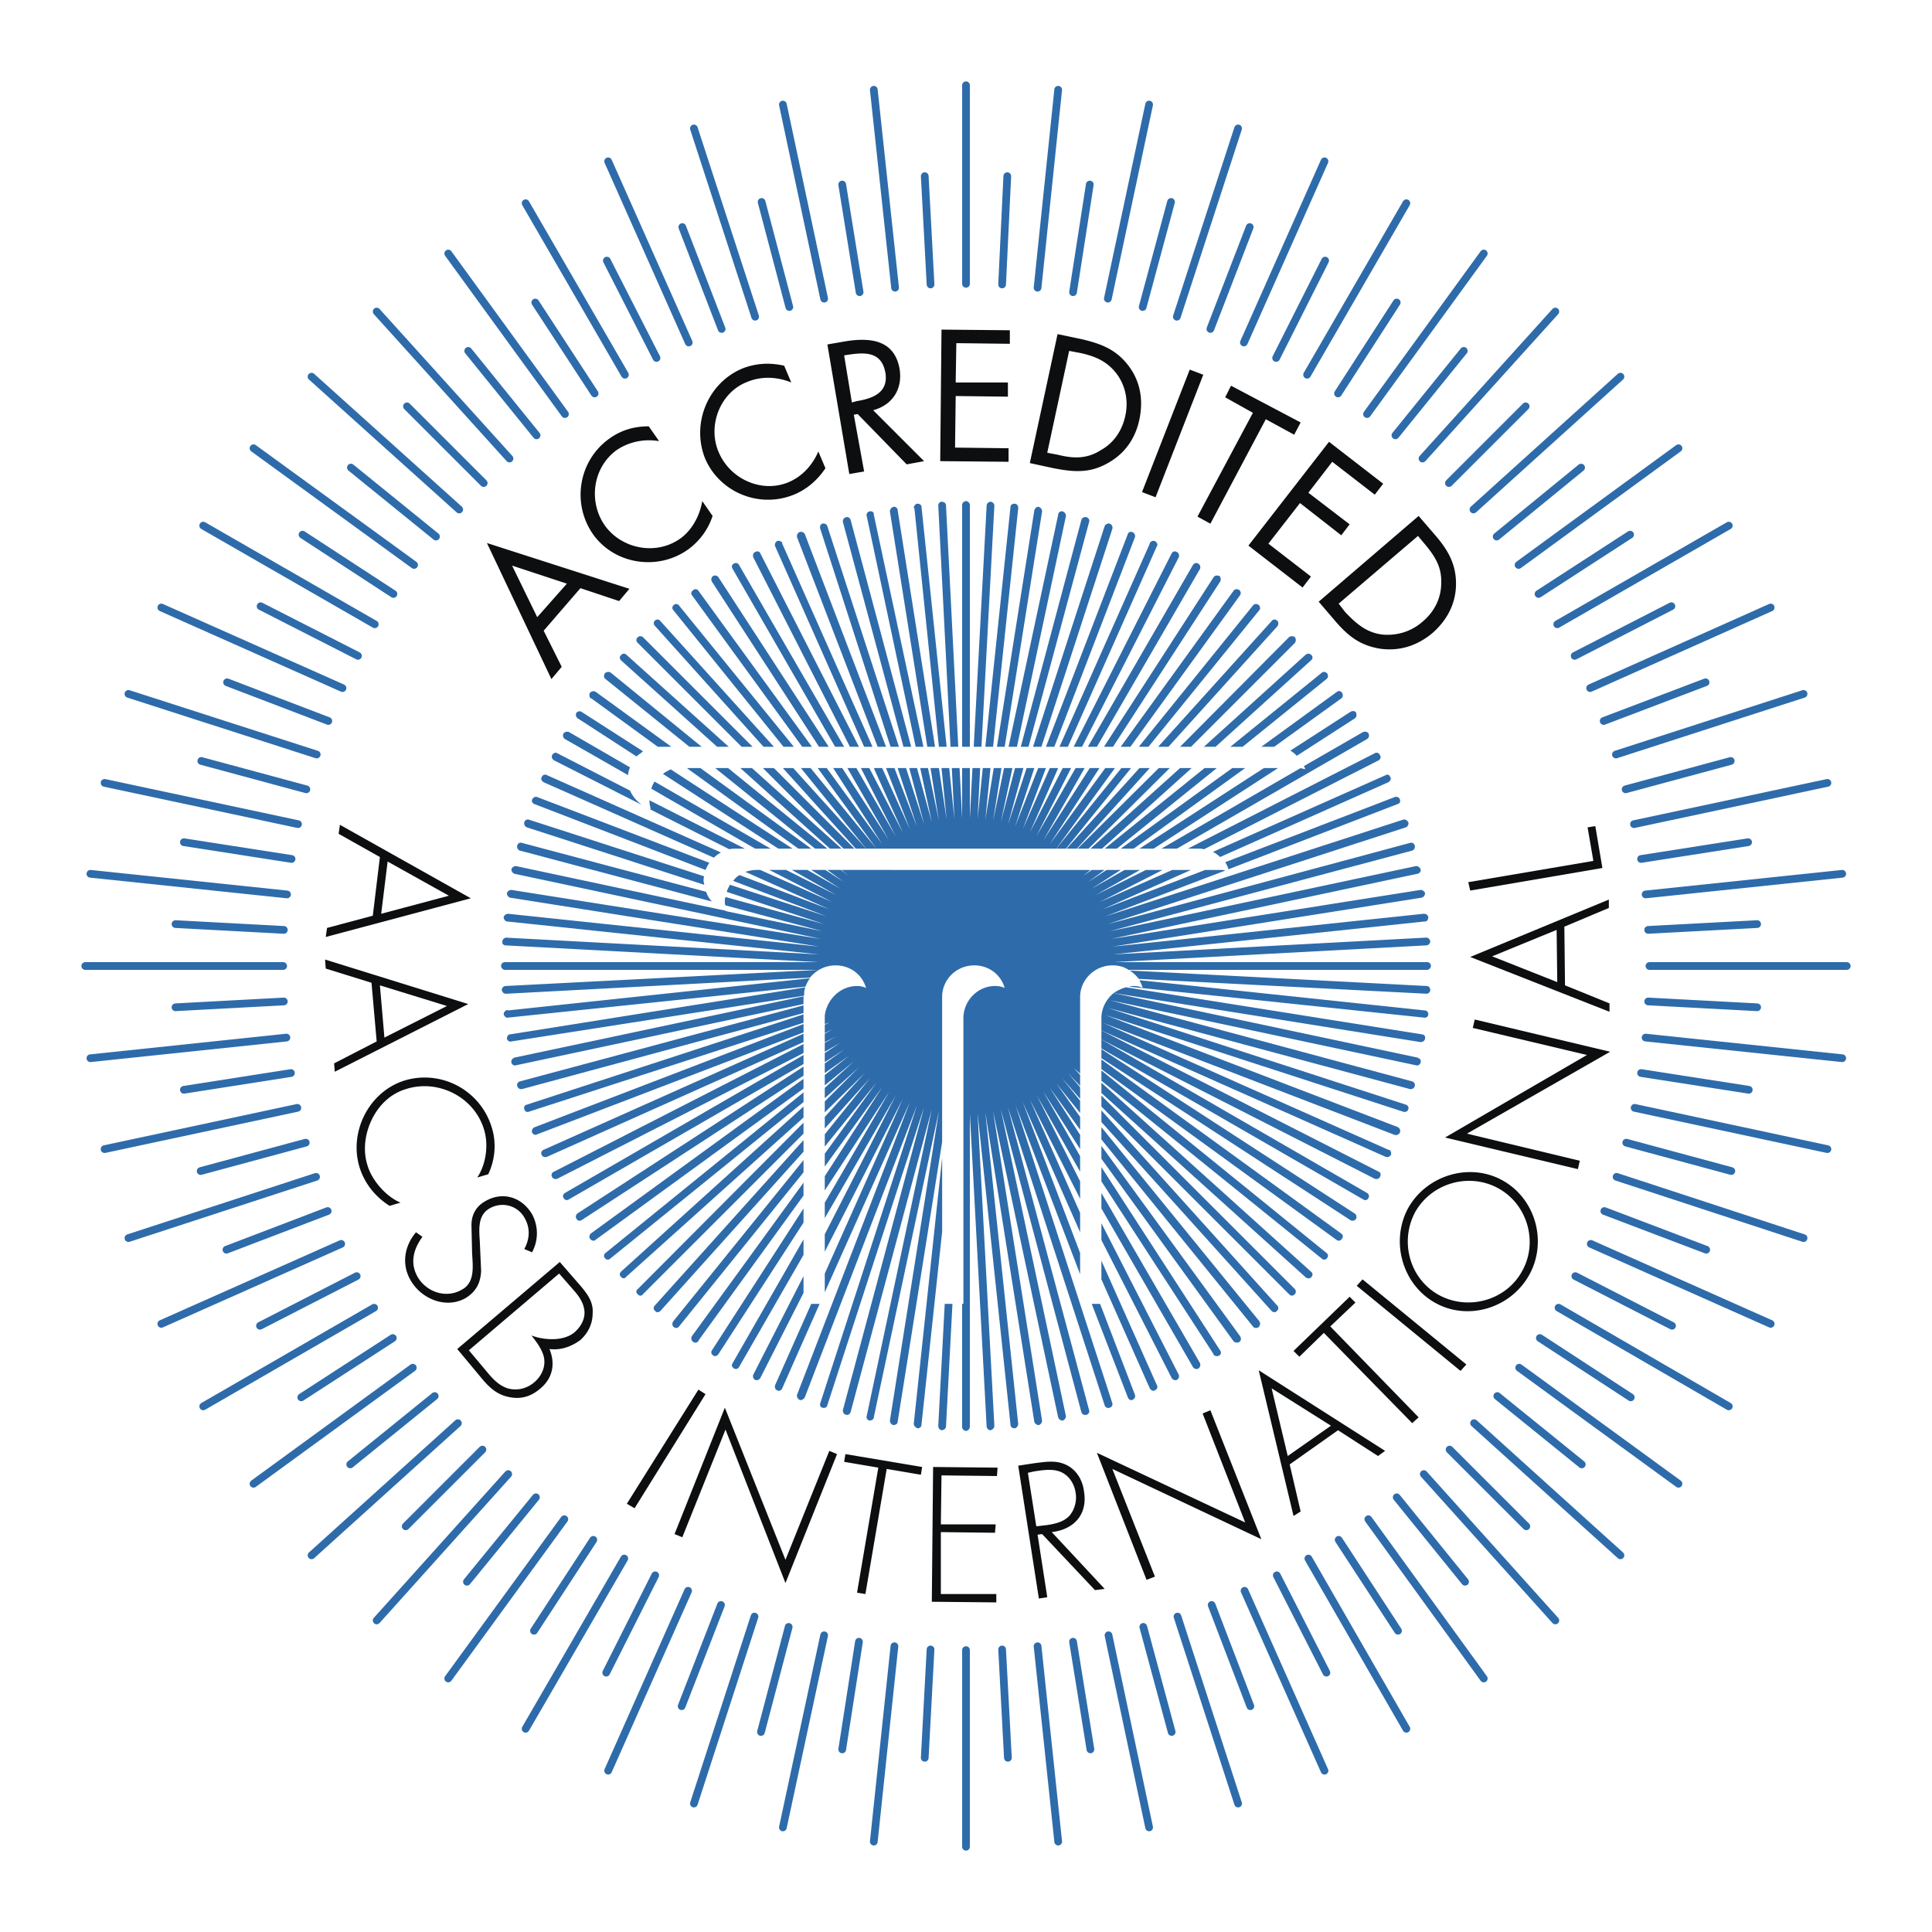 <svg xmlns="http://www.w3.org/2000/svg" width="2500" height="2500" viewBox="0 0 192.756 192.756"><path fill-rule="evenodd" clip-rule="evenodd" fill="#fff" d="M0 0h192.756v192.756H0V0z"/><path d="M96.378 8.504v19.813m0 136.314v19.621M28.253 96.378H8.504m175.748 0h-19.686M87.179 8.955l2.123 19.749m16.274 155.034l-2.057-19.492m80.282-77.067l-19.619 2.059M28.575 103.52l-19.556 2.059m101.577 57.573l4.053 19.17M82.226 29.797l-4.117-19.363M29.668 110.531l-19.234 4.117m171.888-36.54l-19.299 4.117M75.342 31.598l-6.111-18.784m48.248 148.473l6.047 18.654m56.415-110.71l-18.719 6.047M31.534 117.414l-18.72 6.111m111.354 35.188l7.977 17.949M68.716 34.171l-8.041-18.076M34.042 124.104l-17.947 7.979m160.567-71.472l-18.014 8.041M140.314 172.48l-9.777-16.984M52.441 20.276l9.907 17.112m-25.024 93.085l-17.047 9.842M172.48 52.441l-17.111 9.843m-7.334 105.179l-11.516-15.891M44.721 25.294l11.644 16.018m111.098 3.409l-15.955 11.644m-110.324 80.09l-15.89 11.58M37.581 31.083L50.833 45.75m104.343 115.922l-13.123-14.602m19.619-109.489l-14.666 13.251m-101.32 91.156l-14.603 13.188m130.589 0l-14.602-13.188M31.083 37.581l14.731 13.251m4.89 96.238l-13.123 14.602M155.176 31.083L141.924 45.75m-116.63-1.029l16.018 11.644m126.151 91.67l-15.891-11.58m-3.537-111.161L136.39 41.312m-80.089 110.26l-11.58 15.891M20.276 52.441l17.112 9.843m135.092 78.03l-16.984-9.842M140.314 20.276l-9.906 17.112M62.284 155.496l-9.843 16.984m124.221-40.398l-17.949-7.979M16.095 60.611l18.076 8.041m34.481 90.061l-7.977 17.949m71.47-160.567l-8.041 18.076m55.837 89.354l-18.654-6.111M12.814 69.231l18.784 6.047m43.68 86.009l-6.047 18.654m54.294-167.127l-6.111 18.784m-106.98 46.51l19.299 4.117m152.589 32.423l-19.234-4.117m-84.98 71.791l4.117-19.17m32.423-152.718l-4.117 19.363m73.27 75.781l-19.619-2.059M9.019 87.179l19.62 2.059m76.937-80.283l-2.057 19.749m-16.34 155.034l2.059-19.492m85.172-80.219L163.73 85.7m11.581 6.497l-10.871.579M65.371 157.17l-4.889 9.713m-7.205-4.182l5.918-9.07m12.738 6.498l-3.925 10.1m24.832-5.663l-.579 10.809m8.298 0l-.578-10.809m-15.954 9.973l1.672-10.744m-9.778 9.006l2.766-10.484m-38.211-10.036l7.655-7.656m-1.544 13.187l6.883-8.426m-27.532-17.113l9.649-4.953m-12.995-2.636l10.1-3.859m2.251 25.28l8.427-6.82m-13.316.129l9.135-5.918m123.512 5.918l-9.07-5.918m13.187-1.223l-9.648-4.953m15.566-10.484l-10.484-2.832m7.977 10.68l-10.164-3.859m14.41-12.096l-10.744-1.672m11.58-6.561l-10.871-.58m-144.421 16.92l10.485-2.832m121.777 38.277l-7.656-7.656m13.187 1.48l-8.428-6.82m-17.046 27.598l-4.953-9.713m-2.637 13.059l-3.861-10.1m-3.989 12.672l-2.83-10.484m-5.275 12.222l-1.736-10.744m32.422-1.094l-5.918-9.07m12.609 4.181l-6.82-8.426m-7.141-123.385l-4.889 9.714m-2.636-13.058l-3.924 10.164m-3.926-12.673l-2.83 10.485m-5.275-12.222l-1.672 10.743m-7.077-.772l.516-10.807m-8.235 0l.579 10.807m46.51 1.801l-5.854 9.07m12.545-4.245l-6.82 8.427M84.027 18.411l1.737 10.743m-9.778-9.006l2.766 10.485m88.002 29.849l-9.648 4.954m5.531-12.094l-9.135 5.918m-1.285-18.72l-7.656 7.655m13.187-1.544l-8.426 6.883m-119.139-.192l9.07 5.918m-13.252 1.222l9.714 4.954M18.346 84.027L29.089 85.7M17.51 92.197l10.808.579m-5.661-24.703l10.1 3.86m-12.674 3.988l10.485 2.83m-12.222 29.978l10.679-1.672m-11.515-6.561l10.808-.58m18.397-64.908l6.819 8.427m-.128-13.252l5.919 9.07m1.221-13.252l4.954 9.714m2.573-13.058l3.925 10.164m100.676 43.1l-10.486 2.83m7.976-10.678L160 71.933M40.604 40.54l7.655 7.655m-13.251-1.544l8.491 6.883" fill="none" stroke="#2e6baa" stroke-width=".77" stroke-linecap="round" stroke-linejoin="round" stroke-miterlimit="2.613"/><path d="M56.558 58.231l-2.959 3.345-2.509-5.146 5.468 1.801zm1.351.45l3.859 1.287 1.029-1.222-14.216-4.568 6.433 13.574 1.029-1.222-1.801-3.603 3.667-4.246zM65.757 44.014c-1.479-.258-3.023.064-4.246.9-2.38 1.737-2.831 5.146-1.158 7.526 1.672 2.316 5.082 3.023 7.527 1.287 1.158-.836 1.93-2.252 2.187-3.731l1.029 1.479a6.706 6.706 0 0 1-2.445 3.345c-2.959 2.123-7.269 1.544-9.456-1.479-2.188-3.088-1.479-7.398 1.608-9.585 1.158-.836 2.445-1.222 3.924-1.222l1.03 1.48zM78.945 38.16c-1.415-.579-2.959-.643-4.375-.064-2.702 1.029-3.988 4.311-2.895 6.948 1.094 2.701 4.246 4.181 6.948 3.087 1.416-.579 2.444-1.737 3.023-3.087l.708 1.672c-.771 1.158-1.865 2.123-3.152 2.637-3.474 1.416-7.462-.257-8.877-3.667-1.351-3.474.321-7.527 3.795-8.942 1.351-.515 2.702-.579 4.117-.257l.708 1.673zM84.22 35.458l.386-.064c1.736-.258 3.345-.322 3.731 1.801.322 1.994-1.287 2.573-2.895 2.831l-.45.128-.772-4.696zm.965 5.918l.386-.064 4.889 5.018 1.737-.321-5.082-5.082c1.93-.515 2.959-2.123 2.637-4.117-.514-2.895-2.895-3.152-5.339-2.766l-1.865.322 2.187 12.93 1.479-.257-1.029-5.663zM93.934 32.885l6.818.064V34.3l-5.339-.064-.064 3.924h5.21v1.415l-5.21-.064-.064 5.146 5.338.064v1.352l-6.818-.065.129-13.123zM104.484 45.172l2.186-10.164 1.029.193c1.545.322 2.768.836 3.732 2.123.9 1.222 1.158 2.766.836 4.181-.322 1.48-1.158 2.702-2.445 3.41-1.414.9-2.766.836-4.309.45l-1.029-.193zm-1.738 1.029l2.381.515c1.994.386 3.602.515 5.404-.515 1.736-.965 2.766-2.509 3.152-4.375.385-1.865.127-3.731-1.094-5.339-1.223-1.608-2.703-2.187-4.633-2.637l-2.443-.515-2.767 12.866zM115.291 49.611l-1.352-.515 4.762-12.222 1.35.514-4.76 12.223zM120.76 52.248l-1.287-.707 5.531-10.357-2.766-1.544.58-1.159 6.948 3.667-.645 1.223-2.83-1.544-5.531 10.421zM132.596 44.079L138 48.26l-.838 1.093-4.244-3.28-2.381 3.087 4.117 3.152-.836 1.094-4.117-3.217-3.152 4.053 4.246 3.281-.836 1.094-5.404-4.182 8.041-10.356zM133.561 60.225l7.912-6.755.645.772c1.027 1.222 1.736 2.316 1.672 3.924 0 1.544-.707 2.895-1.865 3.859-1.094.965-2.51 1.416-3.988 1.287-1.609-.193-2.639-1.094-3.732-2.252l-.644-.835zm-1.995-.193l1.543 1.801c1.352 1.608 2.574 2.574 4.633 2.895 1.93.257 3.666-.321 5.146-1.544 1.479-1.287 2.379-2.959 2.379-4.953 0-1.995-.836-3.41-2.123-4.889l-1.607-1.866-9.971 8.556zM38.031 91.167l.643-5.211 6.111 3.41-6.754 1.801zm-.836.193l-4.567 1.222-.128.901 14.474-3.86-13.06-7.333-.128.9 4.117 2.316-.708 5.854zM38.353 103.52l-.45-5.211 6.69 2.059-6.24 3.152zm-.772.384l-4.246 2.188.064.836 13.316-6.754-14.281-4.439.064.9 4.567 1.416.516 5.853zM47.617 117.479c.9-1.352 1.157-3.346.643-4.889-1.029-3.217-4.632-4.955-7.784-3.924-1.479.449-2.637 1.543-3.345 2.959-.708 1.414-.965 3.152-.45 4.695.45 1.48 1.866 3.088 3.281 3.666l-1.094.322c-1.416-.9-2.445-2.188-2.959-3.73-1.158-3.539.836-7.592 4.375-8.75 3.667-1.158 7.591.9 8.749 4.568.515 1.543.386 3.281-.322 4.76l-1.094.323zM52.312 124.619c.515-.965.644-2.059 0-3.152-.707-1.223-2.251-1.607-3.474-.9-1.222.707-1.029 2.188-.965 3.344l.129 2.896c-.064 1.221-.515 2.059-1.544 2.701-1.93 1.094-4.375.129-5.468-1.736-.965-1.609-.644-3.475.514-4.826l.644.451c-.901 1.223-1.287 2.637-.451 4.053.901 1.48 2.831 2.123 4.375 1.223 1.351-.707 1.094-2.381 1.029-3.668l-.064-2.766c0-1.029.45-1.865 1.351-2.379 1.737-1.029 3.667-.451 4.696 1.285a3.974 3.974 0 0 1 0 3.795l-.772-.321zM63.313 150.479l-.772-.45 7.14-11.386.708.451-7.076 11.385zM78.366 157.941l-5.983-15.31-4.31 10.744-.772-.322 5.018-12.61 6.047 15.182 4.374-10.871.772.322-5.146 12.865zM86.342 159.035l-.836-.129 2.123-12.48-3.409-.578.128-.772 7.655 1.285-.128.774-3.41-.58-2.123 12.48zM93.934 147.199l-.065 4.889h5.469l-.065.836-5.404-.065v6.176h5.533v.836l-6.434-.064.129-13.446 6.432.065-.062.838-5.533-.065zM103.391 152.281l-.838-5.34.58-.129c.771-.129 1.672-.258 2.381-.064 1.029.258 1.672 1.223 1.801 2.188a2.87 2.87 0 0 1-.58 2.252c-.578.643-1.414.836-2.25.965l-1.094.128zm1.543.578c2.188-.258 3.604-1.736 3.217-4.053-.129-1.094-.707-2.123-1.736-2.637-1.029-.516-2.059-.322-3.152-.193l-1.674.256 2.059 13.252.838-.127-.965-6.24.449-.064 5.275 5.596.965-.129-5.276-5.661zM125.842 153.566l-14.862-7.011 4.247 10.744-.836.32-4.953-12.672 14.794 6.948-4.246-10.872.774-.322 5.082 12.865zM132.789 142.244l-4.311 3.023-1.607-6.754 5.918 3.731zm.707.451l3.988 2.572.707-.514-12.607-8.041 3.473 14.539.709-.451-1.094-4.695 4.824-3.41zM141.537 141.408l-.642.58-8.815-9.006-2.443 2.379-.58-.578 5.597-5.404.578.58-2.507 2.379 8.812 9.07zM146.297 136.133l-.578.644-10.358-8.492.58-.642 10.356 8.49zM141.215 120.887c1.674-2.895 5.404-3.924 8.299-2.314 2.895 1.607 3.988 5.402 2.316 8.299-1.607 2.895-5.404 3.924-8.299 2.314-2.894-1.608-3.924-5.338-2.316-8.299zm-.707-.385c-1.801 3.281-.643 7.59 2.637 9.457 3.281 1.865 7.527.578 9.393-2.703s.709-7.59-2.572-9.455c-3.282-1.867-7.593-.58-9.458 2.701zM160.643 104.934l-14.282 8.17 11.258 2.703-.193.836-13.252-3.153 14.154-8.234-11.387-2.701.194-.838 13.508 3.217zM155.305 92.776l.064 5.21-6.498-2.573 6.434-2.637zm.771-.322l4.438-1.866v-.836l-13.83 5.725 13.895 5.468v-.836l-4.438-1.801-.065-5.854zM158.971 85.893l-.578-3.346.771-.129.707 4.182-13.187 2.252-.194-.837 12.481-2.122zM54.821 134.59c1.415.193 2.573-.514 3.088-.9.772-.707 1.222-1.607 1.222-2.701.064-1.094-.515-1.867-1.158-2.639l-2.123-2.443-10.229 8.684 2.573 3.088c.772.9 1.544 1.543 2.766 1.736 1.094.193 2.059-.129 2.895-.836 1.352-1.095 1.545-2.573.966-3.989zm-4.181 3.924c-.965-.322-1.608-1.094-2.188-1.801l-1.673-1.994 9.006-7.656 1.351 1.545c.515.578 1.029 1.223 1.158 2.059.128.9-.322 1.672-.965 2.252-1.158.965-3.152.771-4.31.32.515.645 1.029 1.352 1.222 2.059.257 1.029-.193 1.994-.965 2.639-.771.641-1.735.834-2.636.577z" fill-rule="evenodd" clip-rule="evenodd" fill="#0c0e0f"/><path fill-rule="evenodd" clip-rule="evenodd" fill="#2e6baa" d="M107.443 84.67l7.27-8.041h-1.029l-7.27 8.041h1.029zM67.751 60.418a.34.34 0 0 0-.515-.064.34.34 0 0 0-.064.514l11 13.638h1.029l-11.45-14.088zM69.681 58.938a.34.34 0 0 0-.515-.064c-.192.128-.257.322-.128.515l11 15.117h.965L69.681 58.938zM106.35 84.67l6.496-8.041h-.965l-6.496 8.041h.965zM96.764 50.382c0-.193-.193-.386-.386-.386s-.386.193-.386.386v24.124h.772V50.382zM99.209 50.447c0-.193-.193-.386-.387-.386s-.385.193-.385.386L97.15 74.506h.771l1.288-24.059zM101.588 50.705c0-.258-.127-.451-.385-.451-.193 0-.387.128-.387.322l-2.508 23.93h.771l2.509-23.801zM64.149 63.57a.391.391 0 0 0-.515 0c-.193.193-.193.386 0 .579l10.357 10.357h1.093L64.149 63.57zM71.675 57.587c-.128-.193-.386-.193-.514-.129a.42.42 0 0 0-.129.579l10.679 16.468h.965L71.675 57.587zM65.886 61.962a.34.34 0 0 0-.515-.064c-.193.128-.193.386 0 .579l10.808 12.029h1.029L65.886 61.962zM108.602 84.67l8.105-8.041h-1.094l-8.105 8.041h1.094zM94.384 50.447c0-.257-.193-.386-.45-.386-.193 0-.322.193-.322.386l1.222 24.059h.772l-1.222-24.059zM87.179 51.348v-.064c0-.193-.193-.322-.451-.257-.193.064-.322.257-.257.45l4.889 23.03h.772l-4.953-23.159zM84.863 51.862c-.064-.193-.257-.322-.451-.257-.257.064-.322.257-.322.45l6.047 22.451h.772l-6.046-22.644z"/><path d="M102.039 109.951l5.725 12.994v-1.93l-5.018-11.32 5.018 9.906v-1.738l-4.309-8.555 4.309 7.59v-1.543l-3.666-6.434 3.666 5.727v-1.416l-3.023-4.695 3.023 4.182v-1.287l-2.379-3.346 2.379 2.959v-1.223l-1.801-2.25 1.801 2.059v-1.158l-1.221-1.416 1.221 1.287v-1.094l-.643-.707.643.578v-1.029l-.129-.129.129.129v-6.625c0-1.738 1.48-3.152 3.217-3.152.58 0 1.158.128 1.609.449h29.783c.193 0 .387-.192.387-.386 0-.257-.193-.386-.387-.386h-31.264l31.199-1.672c.193 0 .387-.193.387-.386s-.193-.386-.387-.386h-.064l-31.199 1.672 31.072-3.281h.062c.193 0 .322-.193.322-.45-.064-.193-.193-.322-.449-.322l-31.072 3.281 30.879-4.889a.481.481 0 0 0 .32-.45.48.48 0 0 0-.449-.322l-30.879 4.889 30.557-6.497c.258-.064.387-.257.322-.45a.485.485 0 0 0-.451-.322l-30.555 6.498 30.17-8.041c.193-.064.32-.322.256-.515-.062-.193-.256-.321-.449-.257l-30.17 8.105 29.719-9.649c.193-.064.322-.322.258-.515-.129-.193-.322-.322-.514-.257l-29.721 9.649 11.965-4.567c-.129-.064-.322-.064-.514-.064h-1.48l-10.229 3.924 8.812-3.924h-1.865l-7.268 3.216 6.303-3.216h-1.672l-5.018 2.509 4.439-2.509h-1.545l-3.281 1.866 2.895-1.866h-1.414l-1.865 1.222 1.672-1.222h-1.287l-.836.579.707-.579H83.961l.708.579-.772-.579h-1.351l1.672 1.222-1.866-1.222h-1.415l2.895 1.866-3.281-1.866h-1.544l4.438 2.509-5.018-2.509h-1.673l6.304 3.216-7.205-3.216h-.322c-.386 0-.772.064-1.158.193l8.363 3.731-8.942-3.41c-.257.128-.45.322-.643.579l9.328 3.538-9.649-3.152c-.129.257-.257.45-.322.707l9.714 3.217-9.842-2.702c-.064.193-.064.322-.064.515 0 .064 0 .193.064.322l9.649 2.573-9.585-1.994h.064c-.064 0-.128-.064-.193-.064l-20.843-4.439a.483.483 0 0 0-.45.322c0 .193.128.386.321.45L81.9 93.677l-30.878-4.889a.483.483 0 0 0-.45.322c0 .193.128.386.321.45l30.878 4.889L50.7 91.168a.483.483 0 0 0-.45.322c0 .257.193.45.386.45l31.071 3.281-31.2-1.672a.415.415 0 0 0-.386.386c-.064.193.129.386.322.386l31.2 1.672H50.382c-.193 0-.386.129-.386.386 0 .193.193.386.386.386h31.264l-31.2 1.609c-.193 0-.386.191-.386.385.064.258.193.387.45.387l30.299-1.609c.643-.771 1.543-1.221 2.573-1.221 1.416 0 2.638.9 3.023 2.25a2.076 2.076 0 0 0-.9-.191c-1.672 0-3.023 1.35-3.217 2.959l.193-.064-.193.064v.836l.515-.193-.515.258v.836l.772-.387-.772.451v.836l1.158-.578-1.158.643v.9l1.544-.9-1.544 1.029v.9l1.995-1.287-1.995 1.416v.965l2.445-1.736-2.445 1.93v1.029l2.895-2.381-2.895 2.639v1.029l3.41-3.088-3.41 3.408v1.094l3.989-3.924-3.989 4.375v1.158l4.503-5.018-4.503 5.596v1.223l5.146-6.369-5.146 7.076v1.287l5.726-7.912-5.726 8.877v1.416l6.433-9.844-6.433 11.064v1.545l7.077-12.223-7.077 13.83v1.738l7.784-15.246-7.784 17.432v1.867l8.492-18.979-11.257 29.205c-.064.193.064.387.257.516.193.064.386-.064.515-.258l11.193-29.141-9.649 29.721c-.064.191 0 .385.193.449.257.064.45 0 .515-.258l9.649-29.719-8.106 30.234c0 .193.064.387.322.451.193.062.386-.064.451-.258l8.105-30.234-6.497 30.619c-.064.193.064.387.257.451.257 0 .451-.129.451-.322l6.497-30.557-4.889 30.879c0 .193.128.387.322.449.257 0 .45-.127.45-.32l4.438-27.92V99.467c0-1.738 1.416-3.152 3.217-3.152 1.414 0 2.637.9 3.023 2.25a2.381 2.381 0 0 0-.965-.191c-1.738 0-3.153 1.479-3.153 3.215v28.498h-.129v12.287c0 .193.193.387.386.387s.386-.193.386-.451v-31.199l1.673 31.199c0 .193.191.387.385.387.193-.064.387-.193.387-.451l-1.674-31.199 3.281 31.072c0 .256.193.385.451.385a.482.482 0 0 0 .32-.449l-3.279-31.072 4.889 30.879c.064.193.258.32.449.32a.48.48 0 0 0 .322-.449l-4.889-30.879 6.496 30.557a.485.485 0 0 0 .451.322.485.485 0 0 0 .322-.451l-6.498-30.619 8.041 30.234c.064.193.258.32.516.258.193-.064.32-.258.258-.451l-8.107-30.234 9.65 29.719c.064.258.322.322.516.258.191-.064.32-.258.256-.449l-9.648-29.721 6.432 16.854v-2.123l-5.723-15.057zM89.559 50.897a.35.35 0 0 0-.45-.321.483.483 0 0 0-.322.45l3.731 23.48h.772l-3.731-23.609zM73.734 56.365c-.128-.193-.321-.257-.515-.129-.193.064-.257.322-.128.515l10.228 17.754h.901l-10.486-18.14z" fill-rule="evenodd" clip-rule="evenodd" fill="#2e6baa"/><path d="M113.104 98.373c-.193 0-.385.064-.514.064l29.463 3.088c.256.062.449-.129.449-.322s-.129-.387-.322-.387l-28.496-3.023c.127.258.256.516.32.771a2.084 2.084 0 0 0-.9-.191zM75.857 55.207c-.064-.193-.322-.257-.515-.128-.193.064-.257.321-.193.515l9.649 18.913h.9l-9.841-19.3zM78.044 54.242v-.064c-.064-.193-.322-.257-.514-.193-.193.129-.258.322-.193.515l8.877 20.006h.836l-9.006-20.264zM82.547 52.505c-.064-.193-.258-.322-.515-.257-.193.064-.257.322-.193.515l7.012 21.743h.836l-7.14-22.001zM91.939 50.576c0-.193-.193-.322-.386-.322s-.386.193-.386.451h.064l2.444 23.801h.772l-2.508-23.93zM80.295 53.277c-.128-.193-.321-.257-.515-.193-.192.064-.321.321-.257.515l8.041 20.907h.836l-8.105-21.229zM62.477 65.307a.34.34 0 0 0-.515.064c-.193.128-.128.386 0 .514l9.585 8.62h1.158l-10.228-9.198zM54.242 114.713c-.193.064-.322.32-.193.514.064.193.321.258.515.193l25.603-11.451v-.836l-25.925 11.58zM52.57 110.209c-.258.064-.322.258-.258.451.064.256.258.32.451.256l27.404-8.877v-.836l-27.597 9.006zM53.341 112.461c-.193.064-.321.322-.257.514.064.193.321.322.515.193l26.568-10.164v-.836l-26.826 10.293zM76.886 84.67l-11.579-6.69c-.129.193-.258.45-.322.708l10.357 5.983h1.544v-.001zM79.073 84.67l-12.158-7.913c-.257.129-.515.258-.772.451l11.515 7.462h1.415zM51.862 107.893c-.193.064-.322.258-.257.451.064.258.257.322.45.322l28.112-7.592v-.771l-28.305 7.59zM103.969 51.026a.483.483 0 0 0-.322-.45c-.191-.064-.385.129-.449.321l-3.73 23.609h.771l3.73-23.48zM60.418 125.004a.341.341 0 0 0-.064.516.34.34 0 0 0 .515.064l19.299-15.633v-.965l-19.75 16.018zM58.938 123.074c-.129.129-.193.387-.064.516.128.193.386.258.515.129l20.778-15.117v-.967l-21.229 15.439zM50.897 103.197c-.193 0-.321.193-.321.449.064.193.257.322.45.258l29.206-4.566c0-.322 0-.58.128-.836l-29.463 4.695zM129.766 76.629l-13.896 8.042h1.545l18.977-10.937a.419.419 0 0 0 .129-.579c-.064-.128-.322-.193-.514-.128l-5.92 3.409c.064.128.129.193.129.321-.13-.064-.321-.064-.45-.128zM56.365 119.021c-.192.129-.257.322-.128.516s.322.258.515.129l23.416-13.51v-.9l-23.803 13.765zM57.587 121.08c-.129.129-.193.387-.064.516.064.193.322.258.515.129l22.129-14.41v-.9l-22.58 14.665zM55.271 116.898c-.193.064-.322.322-.193.516.064.193.321.258.515.193l24.574-12.545v-.9l-24.896 12.736zM54.564 77.336c-.193-.128-.451 0-.515.193-.129.192 0 .386.193.515l16.983 7.526c.193-.193.45-.386.708-.515l-17.369-7.719zM105.385 84.67l5.853-8.041h-.965l-5.533 7.591 4.955-7.591h-.966l-4.631 7.205 4.117-7.205h-.901l-3.923 6.819 3.472-6.819h-.836l-3.281 6.433 2.83-6.433h-.836l-2.701 6.111 2.316-6.111h-.773l-2.314 5.854 1.929-5.854h-.771l-1.867 5.661 1.545-5.661h-.836l-1.416 5.404 1.158-5.404h-.836l-1.094 5.275.836-5.275h-.771l-.836 5.146.513-5.146h-.771l-.516 5.082.258-5.082h-.772l-.257 5.018v-5.018h-.772v5.018l-.257-5.018h-.773l.258 5.082-.514-5.082h-.772l.514 5.146-.772-5.146h-.836l.836 5.275-1.093-5.275h-.772l1.157 5.404-1.479-5.404h-.772l1.48 5.597-1.801-5.597h-.837l1.93 5.854-2.251-5.854h-.837l2.38 6.111-2.766-6.111h-.836l2.895 6.433-3.345-6.433h-.837l3.474 6.819-3.924-6.819h-.9l4.117 7.141-4.632-7.141h-.901l4.889 7.591-5.532-7.591h-.9l5.853 8.041-6.561-8.041h-.965l6.497 8.041h18.978zM53.599 79.524c-.193-.064-.386 0-.515.257-.064.193.064.386.257.451l17.048 6.562c.128-.257.193-.45.386-.708l-17.176-6.562zM60.933 67.108c-.193-.128-.451-.064-.579.064-.128.193-.128.45.064.579l8.363 6.754h1.222l-9.07-7.397zM56.751 73.027a.503.503 0 0 0-.515.128.42.42 0 0 0 .128.579l6.305 3.603c0-.257.064-.515.193-.772l-6.111-3.538z" fill-rule="evenodd" clip-rule="evenodd" fill="#2e6baa"/><path fill-rule="evenodd" clip-rule="evenodd" fill="#2e6baa" d="M86.407 84.67l-7.269-8.041h-1.03l7.269 8.041h1.03zM80.939 84.67l-11.064-8.041h-1.352l11.129 8.041h1.287zM50.64 100.816v-.064c-.258.064-.386.258-.386.451.064.193.257.385.45.322l29.656-3.088c.129-.322.258-.58.451-.838l-30.171 3.217zM85.249 84.67l-8.041-8.041h-1.094l8.041 8.041h1.094zM82.547 84.67l-9.907-8.041h-1.286l9.971 8.041h1.222zM83.962 84.67l-8.941-8.041h-1.158l8.942 8.041h1.157zM52.055 84.091c-.193-.064-.386.064-.45.257s.064.451.257.515l19.17 5.082a2.428 2.428 0 0 1-.579-.965l-18.398-4.889zM109.951 84.67l8.942-8.041h-1.157l-8.943 8.041h1.158zM80.167 99.402l-28.82 6.111c-.193.064-.386.256-.321.514.064.193.257.322.45.258l28.691-6.111v-.707-.065zM77.336 138.191c-.064.193 0 .451.193.516.192.129.45 0 .514-.193l3.731-8.428h-.836l-3.602 8.105zM91.167 142.053c0 .191.193.385.386.449.193 0 .386-.129.386-.385l2.059-19.234v-7.398l-2.831 26.568zM112.525 139.414c.064.193.256.322.449.258.258-.129.322-.322.258-.516l-3.475-9.07h-.836l3.604 9.328zM114.713 138.514c.127.193.32.322.514.193.193-.064.322-.322.193-.516l-5.533-12.414v1.865l4.826 10.872zM93.612 142.244c0 .258.128.387.322.451.257 0 .45-.193.45-.387l.643-12.223h-.771l-.644 12.159zM75.149 137.162c-.064.193 0 .387.193.516.193.064.386 0 .515-.193l4.31-8.49v-1.674l-5.018 9.841zM142.309 98.373l-29.59-1.545c.385.258.643.516.9.836l28.689 1.48c.193 0 .387-.129.387-.387 0-.193-.129-.384-.386-.384zM109.887 101.588v1.223l28.369 12.609c.193.064.387 0 .516-.193.064-.193 0-.449-.193-.514h-.064l-28.498-12.674 29.141 11.193a.44.44 0 0 0 .516-.258c.064-.191 0-.385-.193-.514l-29.205-11.193 29.721 9.648c.191.064.449 0 .514-.256.064-.193-.064-.387-.258-.451l-29.719-9.65 30.17 8.107c.193 0 .387-.064.449-.322.064-.193-.062-.387-.256-.451l-30.17-8.105 30.555 6.498c.193.064.387-.064.451-.258.064-.258-.064-.449-.258-.449 0-.064 0-.064-.064-.064l-30.299-6.434c-.71.578-1.225 1.479-1.225 2.508zM69.038 133.303a.422.422 0 0 0 .128.58c.129.129.386.064.515-.064v-.064l10.486-14.475v-1.287l-11.129 15.31zM139.414 80.231c.258-.064.322-.257.258-.451-.064-.257-.322-.321-.516-.257l-16.918 6.497c.129.193.258.45.322.708l16.854-6.497zM70.26 87.436l-17.498-5.661c-.193-.064-.386.064-.451.257a.438.438 0 0 0 .258.515l17.69 5.726c0-.129-.064-.258-.064-.386.001-.129.001-.322.065-.451zM71.032 134.719c-.128.193-.064.387.129.514.128.129.386.064.514-.127l8.492-13.125v-1.414l-9.135 14.152zM73.091 136.006c-.128.191-.064.385.128.514.193.129.386.064.515-.129l6.433-11.193v-1.543l-7.076 12.351z"/><path d="M137.162 117.607c.193.064.451 0 .516-.193.129-.193.064-.451-.129-.516l-27.662-14.088v.9l27.275 13.897zM133.367 123.719c.193.129.387.064.516-.129a.341.341 0 0 0-.064-.516l-23.932-17.369v.965l23.48 17.049zM131.889 125.584a.34.34 0 0 0 .514-.064.341.341 0 0 0-.064-.516l-22.451-18.205v1.029l22.001 17.756zM134.719 121.725a.418.418 0 0 0 .578-.129c.064-.129.064-.387-.129-.516l-25.281-16.404v.902l24.832 16.147zM141.73 103.969c.193 0 .449-.129.449-.387.064-.191-.127-.385-.32-.385l-29.527-4.695c-.451.127-.836.32-1.223.578l30.621 4.889zM130.279 127.449c.193.129.451.129.58-.064a.34.34 0 0 0-.064-.514l-20.908-18.85v1.029l20.392 18.399z" fill-rule="evenodd" clip-rule="evenodd" fill="#2e6baa"/><path d="M136.006 119.666c.191.129.449.064.514-.129.129-.193.064-.387-.129-.516l-26.504-15.311v.9l26.119 15.056zM67.172 131.824c-.129.193-.129.449.064.578a.34.34 0 0 0 .515-.064l12.416-15.375v-1.221l-12.995 16.082zM128.607 129.121c.193.193.387.193.578 0 .129-.127.129-.385 0-.514l-19.299-19.299v1.094l18.721 18.719zM121.08 135.105v.062c.129.129.387.193.58.064.191-.127.191-.32.064-.514l-11.838-18.27v1.414l11.194 17.244zM123.074 133.818c.129.129.387.193.58.064.191-.129.191-.387.064-.58l-13.832-18.977v1.287l13.188 18.206zM116.898 137.484c.129.193.322.258.516.193.193-.129.258-.322.193-.516l-7.721-15.117v1.674l7.012 13.766zM119.021 136.391a.42.42 0 0 0 .58.129c.129-.129.193-.322.129-.514l-9.844-16.984v1.545l9.135 15.824zM125.004 132.338c.129.193.387.193.58.064.129-.129.193-.385.064-.578l-15.762-19.363v1.223l15.118 18.654zM126.871 130.795c.127.129.385.193.514 0a.341.341 0 0 0 .064-.516l-17.562-19.49v1.156l16.984 18.85zM64.149 74.957l-6.111-3.924c-.193-.128-.386-.064-.515.064a.419.419 0 0 0 .129.579l5.854 3.796c.193-.194.45-.323.643-.515zM119.73 56.751c.064-.193 0-.451-.193-.515-.129-.128-.387-.064-.516.129l-10.484 18.141h.9l10.293-17.755zM65.307 130.279a.341.341 0 0 0 .064.516c.129.193.386.129.515 0l14.281-15.891v-1.156l-14.86 16.531zM115.42 54.5c.129-.193 0-.386-.193-.515-.193-.064-.387 0-.514.193v.064l-9.008 20.264h.838L115.42 54.5zM121.725 58.038c.127-.193.064-.45-.064-.579-.193-.064-.451-.064-.58.129l-10.936 16.918h.9l10.68-16.468zM125.648 60.868c.129-.128.064-.386-.064-.514-.193-.129-.451-.129-.58.064l-11.385 14.088h.965l11.064-13.638zM113.232 53.599c.064-.193-.064-.45-.258-.515s-.385 0-.449.193l-8.17 21.229h.836l8.041-20.907zM123.719 59.389c.127-.193.064-.386-.064-.515-.193-.128-.451-.128-.58.064l-11.258 15.567h.965l10.937-15.116zM110.98 52.763a.439.439 0 0 0-.256-.515c-.193-.064-.451.064-.516.257l-7.141 22h.836l7.077-21.742zM66.979 74.506l-7.526-5.468c-.192-.128-.45-.064-.579.064-.129.193-.064.451.064.579h.064l6.626 4.825h1.351zM113.104 84.67l11.128-8.041h-1.287l-11.129 8.041h1.288zM111.432 84.67l9.97-8.041h-1.222l-9.971 8.041h1.223zM106.35 51.476c0-.193-.129-.386-.322-.45s-.387.064-.451.257v.064l-4.953 23.158h.838l4.888-23.029zM108.666 52.055c.062-.193-.064-.386-.258-.45-.258-.064-.451.064-.516.257l-6.047 22.644h.771l6.05-22.451zM115.098 84.67l12.416-8.041h-1.416l-12.414 8.041h1.414zM117.607 55.593c.064-.193 0-.45-.193-.515-.193-.128-.387-.064-.516.128l-9.777 19.299h.836l9.65-18.912zM74.313 84.67l-9.521-4.825c0 .322.064.579.129.901-.064 0-.129-.064-.193-.064l8.041 4.052c.193-.064.386-.064.644-.064h.9zM62.862 78.88l-7.269-3.731c-.193-.128-.386 0-.515.193-.064.193 0 .386.193.515l8.749 4.439c-.514-.386-.9-.837-1.158-1.416zM135.168 71.675c.193-.128.193-.386.129-.579-.129-.193-.385-.193-.578-.064l-5.982 3.86c.258.129.449.322.643.515l5.788-3.732zM61.961 126.871c-.128.127-.193.385 0 .514a.301.301 0 0 0 .515 0l17.69-15.889v-1.094l-18.205 16.469zM138.514 78.044c.193-.129.322-.322.193-.515-.064-.193-.258-.322-.451-.193l-17.24 7.655c.258.129.516.322.709.515l16.789-7.462zM63.634 128.607a.3.3 0 0 0 0 .514.301.301 0 0 0 .515 0l16.018-16.018v-1.094l-16.533 16.598zM130.795 65.886a.34.34 0 0 0 .064-.514c-.193-.193-.387-.193-.58-.064l-10.164 9.199h1.158l9.522-8.621zM129.186 64.149a.482.482 0 0 0 0-.579.48.48 0 0 0-.578 0l-10.871 10.936h1.092l10.357-10.357zM127.449 62.477c.129-.193.129-.451-.064-.579a.34.34 0 0 0-.514.064l-11.322 12.544h1.029l10.871-12.029zM133.818 69.681c.193-.128.193-.386.064-.579a.343.343 0 0 0-.516-.064l-7.525 5.468h1.285l6.692-4.825zM132.338 67.751c.193-.129.193-.386.064-.579-.129-.129-.385-.193-.514-.064l-9.135 7.398h1.221l8.364-6.755zM120.115 84.734l17.434-8.877c.193-.129.258-.322.129-.515-.064-.193-.322-.321-.516-.193l-18.654 9.521h1.094c.193 0 .32 0 .513.064z" fill-rule="evenodd" clip-rule="evenodd" fill="#2e6baa"/></svg>